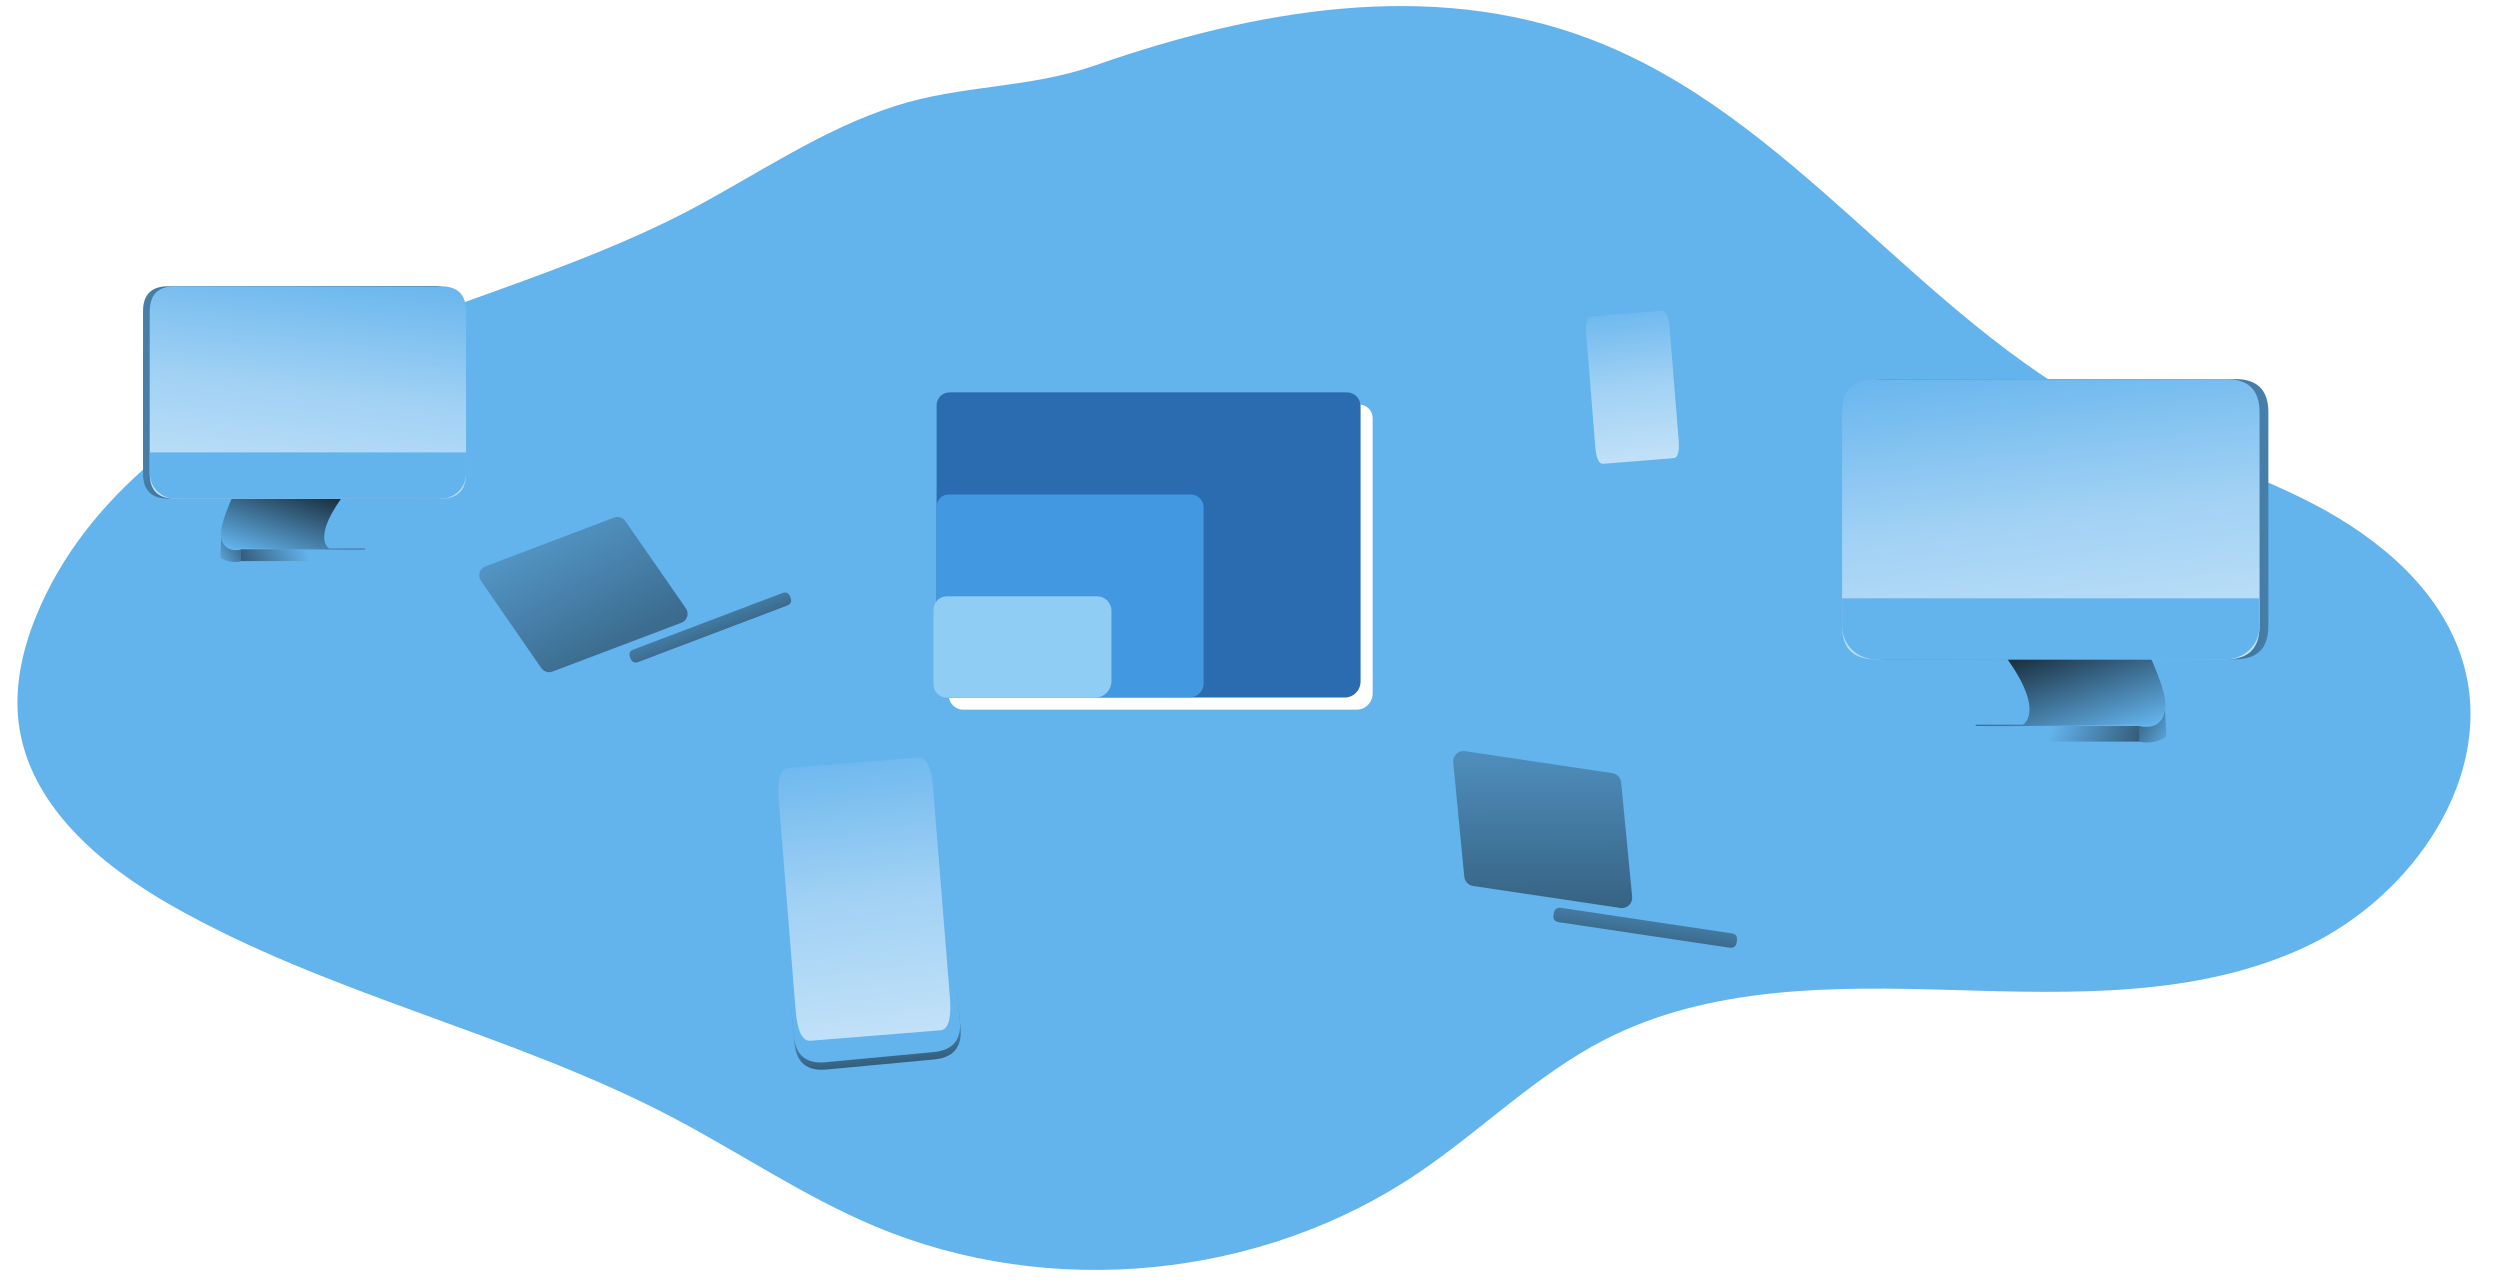 <?xml version="1.0" encoding="UTF-8" standalone="no"?>
<!DOCTYPE svg PUBLIC "-//W3C//DTD SVG 1.1//EN" "http://www.w3.org/Graphics/SVG/1.1/DTD/svg11.dtd">
<svg version="1.1" xmlns="http://www.w3.org/2000/svg" xmlns:xlink="http://www.w3.org/1999/xlink" preserveAspectRatio="xMidYMid meet" viewBox="9 46.066 409.978 213.169" width="1024" height="527.59"><defs><path d="M60.33 105.34C40.48 114.21 21.3 127.86 13.09 148.06C10.82 153.61 9.46 159.72 10.21 165.71C11.91 179.3 23.69 189.22 35.58 195.97C61.52 210.72 91.52 216.97 117.99 230.77C129.4 236.72 140.11 244.06 151.97 249.04C180.89 261.18 215.83 257.78 241.83 240.19C252.29 233.12 261.36 223.97 272.58 218.18C290.06 209.16 310.71 209.32 330.39 209.91C350.07 210.49 370.6 211.12 388.47 202.86C406.35 194.59 420.39 174.37 414.69 155.51C411.14 143.72 400.85 135.12 389.92 129.44C378.99 123.76 367.01 120.34 356.05 114.71C324.53 98.47 303.52 65.13 270.37 52.57C243.76 42.41 214.53 47.78 188.41 56.87C177.36 60.75 166.46 60.05 155.4 63.57C143.09 67.47 132.22 75.09 120.83 81.06C101.54 91.08 80.18 96.46 60.33 105.34Z" id="f1BfmPek0h"></path><path d="M101.28 156.18C101.28 139.87 144.52 127.11 199.73 127.11C254.94 127.11 298.17 139.88 298.17 156.18C298.17 172.47 254.93 185.25 199.73 185.25C144.52 185.25 101.28 172.48 101.28 156.18ZM103.91 156.18C103.91 170.5 147.79 182.62 199.73 182.62C251.67 182.62 295.54 170.51 295.54 156.18C295.54 141.84 251.65 129.75 199.73 129.75C147.79 129.75 103.91 141.85 103.91 156.18Z" id="b4WLtpFNd"></path><path d="M76.07 195.93C43.68 185.9 25.87 172.36 25.87 157.8C25.87 143.23 43.7 129.7 76.1 119.67C108 109.8 150.4 104.35 195.46 104.35C240.52 104.35 282.93 109.8 314.82 119.67C347.23 129.7 365.06 143.24 365.06 157.8C365.06 172.35 347.23 185.9 314.82 195.93C282.9 205.8 240.5 211.24 195.43 211.24C150.37 211.24 107.97 205.8 76.07 195.93ZM76.88 122.29C46.18 131.78 28.57 144.73 28.57 157.8C28.57 170.87 46.18 183.81 76.88 193.32C108.53 203.11 150.68 208.5 195.43 208.5C240.18 208.5 282.34 203.11 313.99 193.32C344.69 183.81 362.3 170.87 362.3 157.8C362.3 144.73 344.69 131.78 313.99 122.29C282.34 112.52 240.24 107.09 195.43 107.09C150.63 107.09 108.53 112.49 76.88 122.29Z" id="b82wcioAC"></path><path d="M361.83 168.84C361.83 168.84 334.64 169.34 334.11 168.84C333.57 168.33 333.96 166.82 334.06 166.24C334.06 166.23 334.08 166.16 334.11 166.04C338.77 166.04 341.36 166.04 341.88 166.04C341.88 166.04 345.55 164.1 339.54 155.49C334.48 148.21 353.55 147.88 359.78 147.97C360.97 147.97 361.72 147.97 361.72 147.97C361.72 147.97 368.54 161.6 367.52 165.56C366.49 169.53 362.97 168.18 361.83 168.84Z" id="a1A9xvOxuT"></path><path d="M239.46 101.02C239.46 116.68 239.46 156.29 239.46 171.99C239.46 176.03 236.23 179.3 232.24 179.3C216.73 179.3 177.71 179.3 162.27 179.3C158.07 179.3 154.65 175.85 154.65 171.58C154.65 155.96 154.65 116.54 154.65 100.84C154.65 96.76 157.92 93.45 161.96 93.45C177.46 93.45 216.51 93.45 231.98 93.45C236.11 93.45 239.46 96.84 239.46 101.02Z" id="c1qY4EpOB6"></path><path d="M229.65 161.51C216.14 161.51 178.06 161.51 164.51 161.51C163.19 161.51 162.12 160.42 162.12 159.09C162.12 149.47 162.12 122.83 162.12 113.16C162.12 111.97 163.08 111 164.26 111C177.86 111 216.44 111 230.03 111C231.27 111 232.29 112.02 232.29 113.29C232.29 122.93 232.29 149.27 232.29 158.84C232.29 160.31 231.11 161.51 229.65 161.51Z" id="b31OHdfHra"></path><path d="M206.31 130.03C206.31 136.31 206.31 152.93 206.31 159.19C206.31 160.44 205.31 161.45 204.08 161.45C195.69 161.45 172.76 161.45 164.37 161.45C163.14 161.45 162.14 160.44 162.14 159.19C162.14 152.93 162.14 136.2 162.14 129.89C162.14 128.8 163.01 127.91 164.09 127.91C172.54 127.91 195.8 127.91 204.22 127.91C205.37 127.91 206.31 128.86 206.31 130.03Z" id="cdBR8m8Sr"></path><path d="M191.06 147.16C191.06 150.03 191.06 155.96 191.06 158.76C191.06 160.29 189.84 161.53 188.33 161.53C182.99 161.53 169.23 161.53 163.77 161.53C162.58 161.53 161.61 160.55 161.61 159.35C161.61 156.43 161.61 149.88 161.61 146.97C161.61 145.75 162.59 144.76 163.8 144.76C169.25 144.76 183.28 144.76 188.7 144.76C190 144.76 191.06 145.83 191.06 147.16Z" id="f56sfvWj55"></path><path d="M358.57 166C358.57 166 341.33 166.34 334.03 166.21C334.03 166.19 334.05 166.12 334.08 166C338.74 166 341.33 166 341.85 166C341.85 166 345.52 164.06 339.51 155.45C334.45 148.17 353.52 147.84 359.75 147.93C361.69 152.12 365.03 159.94 364.29 162.79C363.32 166.74 359.71 165.36 358.57 166Z" id="bu78v46CY"></path><path d="M358.61 166C358.61 166 341.37 166.34 334.07 166.21C334.07 166.19 334.09 166.12 334.12 166C338.78 166 341.37 166 341.89 166C341.89 166 345.56 164.06 339.55 155.45C334.49 148.17 353.56 147.84 359.79 147.93C361.69 152.12 366.14 160.53 365.4 163.37C364.38 167.32 359.97 165.48 358.61 166Z" id="ahHAUYvTg"></path><linearGradient id="gradiente3DJPnyGKZ" gradientUnits="userSpaceOnUse" x1="351.9" y1="170" x2="343.97" y2="146.85"><stop style="stop-color: #000000;stop-opacity: 0" offset="0%"></stop><stop style="stop-color: #000000;stop-opacity: 1" offset="99%"></stop></linearGradient><path d="M377.05 108.81C380.7 108.81 382.52 110.63 382.52 114.28C382.52 135.53 382.52 147.34 382.52 149.7C382.52 153.34 380.7 155.17 377.05 155.17C342.17 155.17 322.79 155.17 318.91 155.17C315.27 155.17 313.45 153.34 313.45 149.7C313.45 128.45 313.45 116.64 313.45 114.28C313.45 110.63 315.27 108.81 318.91 108.81C353.8 108.81 373.18 108.81 377.05 108.81Z" id="c3GReLCjLl"></path><path d="M377.05 108.81C380.7 108.81 382.52 110.63 382.52 114.28C382.52 135.53 382.52 147.34 382.52 149.7C382.52 153.34 380.7 155.17 377.05 155.17C342.17 155.17 322.79 155.17 318.91 155.17C315.27 155.17 313.45 153.34 313.45 149.7C313.45 128.45 313.45 116.64 313.45 114.28C313.45 110.63 315.27 108.81 318.91 108.81C353.8 108.81 373.18 108.81 377.05 108.81Z" id="a1YcRBhIBb"></path><linearGradient id="gradientnmEHYcFdB" gradientUnits="userSpaceOnUse" x1="414.58" y1="129.53" x2="302.97" y2="133.64"><stop style="stop-color: #000000;stop-opacity: 0" offset="0%"></stop><stop style="stop-color: #000000;stop-opacity: 1" offset="99%"></stop></linearGradient><path d="M375.59 108.81C379.23 108.81 381.06 110.63 381.06 114.28C381.06 135.53 381.06 147.34 381.06 149.7C381.06 153.34 379.23 155.17 375.59 155.17C340.7 155.17 321.32 155.17 317.45 155.17C313.8 155.17 311.98 153.34 311.98 149.7C311.98 128.45 311.98 116.64 311.98 114.28C311.98 110.63 313.8 108.81 317.45 108.81C352.33 108.81 371.71 108.81 375.59 108.81Z" id="d2awOEfMs5"></path><path d="M375.59 108.81C379.23 108.81 381.06 110.63 381.06 114.28C381.06 135.53 381.06 147.34 381.06 149.7C381.06 153.34 379.23 155.17 375.59 155.17C340.7 155.17 321.32 155.17 317.45 155.17C313.8 155.17 311.98 153.34 311.98 149.7C311.98 128.45 311.98 116.64 311.98 114.28C311.98 110.63 313.8 108.81 317.45 108.81C352.33 108.81 371.71 108.81 375.59 108.81Z" id="jmZCNIz5i"></path><linearGradient id="gradientacMuhPxP9" gradientUnits="userSpaceOnUse" x1="342.79" y1="100.9" x2="353.94" y2="193.89"><stop style="stop-color: #ffffff;stop-opacity: 0" offset="2%"></stop><stop style="stop-color: #ffffff;stop-opacity: 0.39" offset="32%"></stop><stop style="stop-color: #ffffff;stop-opacity: 0.68" offset="68%"></stop><stop style="stop-color: #ffffff;stop-opacity: 1" offset="100%"></stop></linearGradient><path d="M381.01 145.09C381.04 147.85 381.05 149.38 381.06 149.69C381.06 152.71 378.61 155.16 375.59 155.16C375.59 155.16 375.58 155.16 375.58 155.16C369.77 155.16 323.26 155.16 317.45 155.16C314.43 155.16 311.98 152.71 311.98 149.69C311.98 149.38 311.98 147.85 311.98 145.09L381.01 145.09Z" id="b4lYf5PUkT"></path><path d="M361.19 166.22C361.19 166.22 361.19 166.22 361.19 166.22C361.19 167.77 361.19 168.63 361.19 168.8C361.19 168.8 361.19 168.8 361.19 168.8C344.92 168.8 335.89 168.8 334.08 168.8C334.08 168.8 334.08 168.8 334.08 168.8C334.08 167.25 334.08 166.4 334.08 166.22C334.08 166.22 334.08 166.22 334.08 166.22C350.34 166.22 359.38 166.22 361.19 166.22Z" id="d1mgKJTBPE"></path><linearGradient id="gradientb7AL3D9zzr" gradientUnits="userSpaceOnUse" x1="346.5" y1="167.09" x2="374.14" y2="177.43"><stop style="stop-color: #000000;stop-opacity: 0" offset="0%"></stop><stop style="stop-color: #000000;stop-opacity: 1" offset="99%"></stop></linearGradient><path d="M365.66 167.98C364.34 168.86 362.73 169.15 361.19 168.8C361.19 168.54 361.19 166.47 361.19 166.22C361.19 166.22 365.03 167.32 365.4 163.37C365.45 164.29 365.63 167.52 365.66 167.98Z" id="a3yZNuPEJU"></path><linearGradient id="gradientf1mBb3MLYJ" gradientUnits="userSpaceOnUse" x1="367.15" y1="168.46" x2="353.73" y2="160.18"><stop style="stop-color: #000000;stop-opacity: 0" offset="0%"></stop><stop style="stop-color: #000000;stop-opacity: 1" offset="99%"></stop></linearGradient><path d="M46.49 138.92C46.49 138.92 67.11 139.3 67.5 138.92C67.89 138.54 67.61 137.39 67.5 136.98C67.51 136.93 67.51 136.88 67.5 136.83C66.91 136.83 62.2 136.83 61.61 136.83C61.61 136.83 58.83 135.39 63.39 128.83C67.27 123.32 52.76 123.06 48.04 123.13C47.14 123.13 46.6 123.13 46.6 123.13C46.6 123.13 41.4 133.46 42.15 136.46C42.94 139.46 45.62 138.43 46.49 138.92Z" id="d2mkFTagzr"></path><path d="M48.94 136.8C48.94 136.8 62.01 137.06 67.53 136.95C67.54 136.9 67.54 136.85 67.53 136.8C66.94 136.8 62.2 136.8 61.61 136.8C61.61 136.8 58.83 135.36 63.39 128.8C67.27 123.29 52.76 123.04 48.04 123.1C46.57 126.27 44.04 132.2 44.61 134.36C45.37 137.36 48.07 136.31 48.94 136.8Z" id="d4WiwJsIj"></path><path d="M48.94 136.85C48.94 136.85 62.01 137.1 67.53 137C67.54 136.95 67.54 136.9 67.53 136.85C66.94 136.85 62.2 136.85 61.61 136.85C61.61 136.85 58.83 135.41 63.39 128.85C67.27 123.34 52.76 123.08 48.04 123.15C46.57 126.27 43.2 132.65 43.76 134.85C44.53 137.85 47.9 136.45 48.94 136.85Z" id="bk4H4vM6s"></path><linearGradient id="gradientaGKUJoK2D" gradientUnits="userSpaceOnUse" x1="54" y1="139.83" x2="60" y2="122.29"><stop style="stop-color: #000000;stop-opacity: 0" offset="0%"></stop><stop style="stop-color: #000000;stop-opacity: 1" offset="99%"></stop></linearGradient><path d="M79 93.45C81.76 93.45 83.15 94.83 83.15 97.6C83.15 113.7 83.15 122.64 83.15 124.43C83.15 127.2 81.76 128.58 79 128.58C52.56 128.58 37.87 128.58 34.94 128.58C32.17 128.58 30.79 127.2 30.79 124.43C30.79 108.33 30.79 99.38 30.79 97.6C30.79 94.83 32.17 93.45 34.94 93.45C61.37 93.45 76.06 93.45 79 93.45Z" id="a1s5N9lnHy"></path><path d="M79 93.45C81.76 93.45 83.15 94.83 83.15 97.6C83.15 113.7 83.15 122.64 83.15 124.43C83.15 127.2 81.76 128.58 79 128.58C52.56 128.58 37.87 128.58 34.94 128.58C32.17 128.58 30.79 127.2 30.79 124.43C30.79 108.33 30.79 99.38 30.79 97.6C30.79 94.83 32.17 93.45 34.94 93.45C61.37 93.45 76.06 93.45 79 93.45Z" id="e1fCDfcDQx"></path><linearGradient id="gradientc2WhraLPi" gradientUnits="userSpaceOnUse" x1="6.49" y1="109.16" x2="91.09" y2="112.27"><stop style="stop-color: #000000;stop-opacity: 0" offset="0%"></stop><stop style="stop-color: #000000;stop-opacity: 1" offset="99%"></stop></linearGradient><path d="M80.11 93.45C82.87 93.45 84.25 94.83 84.25 97.6C84.25 113.7 84.25 122.64 84.25 124.43C84.25 127.2 82.87 128.58 80.11 128.58C53.67 128.58 38.98 128.58 36.04 128.58C33.28 128.58 31.9 127.2 31.9 124.43C31.9 108.33 31.9 99.38 31.9 97.6C31.9 94.83 33.28 93.45 36.04 93.45C62.48 93.45 77.17 93.45 80.11 93.45Z" id="d14blOtz9u"></path><path d="M80.11 93.45C82.87 93.45 84.25 94.83 84.25 97.6C84.25 113.7 84.25 122.64 84.25 124.43C84.25 127.2 82.87 128.58 80.11 128.58C53.67 128.58 38.98 128.58 36.04 128.58C33.28 128.58 31.9 127.2 31.9 124.43C31.9 108.33 31.9 99.38 31.9 97.6C31.9 94.83 33.28 93.45 36.04 93.45C62.48 93.45 77.17 93.45 80.11 93.45Z" id="b96O4p1Nj"></path><linearGradient id="gradientd4ZqQRds8e" gradientUnits="userSpaceOnUse" x1="60.9" y1="87.45" x2="52.45" y2="157.93"><stop style="stop-color: #ffffff;stop-opacity: 0" offset="2%"></stop><stop style="stop-color: #ffffff;stop-opacity: 0.39" offset="32%"></stop><stop style="stop-color: #ffffff;stop-opacity: 0.68" offset="68%"></stop><stop style="stop-color: #ffffff;stop-opacity: 1" offset="100%"></stop></linearGradient><path d="M31.93 120.94C31.93 123.04 31.93 124.2 31.93 124.43C31.93 126.72 33.78 128.58 36.07 128.58C36.07 128.58 36.07 128.58 36.07 128.58C40.48 128.58 75.7 128.58 80.11 128.58C82.4 128.58 84.25 126.72 84.25 124.43C84.25 124.43 84.25 124.43 84.25 124.43C84.25 124.2 84.25 123.04 84.25 120.94L31.93 120.94Z" id="d1AMTpX8nN"></path><path d="M46.96 138.92C46.96 138.92 46.96 138.92 46.96 138.92C46.96 137.75 46.96 137.1 46.96 136.97C46.96 136.97 46.96 136.97 46.96 136.97C59.28 136.97 66.13 136.97 67.5 136.97C67.5 136.97 67.5 136.97 67.5 136.97C67.5 138.14 67.5 138.79 67.5 138.92C67.5 138.92 67.5 138.92 67.5 138.92C55.18 138.92 48.33 138.92 46.96 138.92Z" id="b3lAg5qE1N"></path><linearGradient id="gradienta24S9KanKe" gradientUnits="userSpaceOnUse" x1="58.09" y1="137.62" x2="37.14" y2="145.46"><stop style="stop-color: #000000;stop-opacity: 0" offset="0%"></stop><stop style="stop-color: #000000;stop-opacity: 1" offset="99%"></stop></linearGradient><path d="M43.57 138.35C44.56 139.01 45.79 139.24 46.96 138.97C46.96 138.77 46.96 137.22 46.96 137.03C46.96 137.03 44.03 137.77 43.76 134.85C43.72 135.55 43.59 138 43.57 138.35Z" id="f8rYcA8JP"></path><linearGradient id="gradientb899OC5nr" gradientUnits="userSpaceOnUse" x1="42.43" y1="138.66" x2="52.61" y2="132.39"><stop style="stop-color: #000000;stop-opacity: 0" offset="0%"></stop><stop style="stop-color: #000000;stop-opacity: 1" offset="99%"></stop></linearGradient><path d="M249.64 194.8C248.75 194.66 248.06 193.93 247.99 193.03C247.79 190.85 246.24 173.38 246.05 171.19C245.94 170.12 246.72 169.17 247.79 169.07C247.95 169.05 248.12 169.06 248.28 169.08C250.97 169.49 272.49 172.7 275.18 173.1C276.08 173.23 276.78 173.97 276.85 174.88C277.04 177.06 278.55 194.51 278.74 196.69C278.85 197.76 278.07 198.71 277.01 198.82C276.84 198.84 276.67 198.83 276.51 198.81C271.13 198 252.33 195.2 249.64 194.8Z" id="b10gukLFtA"></path><path d="M250.95 192.7C250.15 192.59 249.54 191.95 249.45 191.16C249.26 189.26 247.8 174.1 247.62 172.2C247.55 171.25 248.26 170.43 249.21 170.36C249.35 170.35 249.49 170.36 249.63 170.39C252.06 170.75 271.48 173.65 273.9 174.01C274.7 174.11 275.32 174.75 275.41 175.55C275.59 177.45 277.05 192.62 277.24 194.51C277.3 195.46 276.6 196.28 275.66 196.34C275.51 196.35 275.37 196.35 275.23 196.32C270.37 195.6 253.38 193.06 250.95 192.7Z" id="f5RYVSs11W"></path><linearGradient id="gradientd3Ot7zn6r" gradientUnits="userSpaceOnUse" x1="262.36" y1="148.56" x2="262.65" y2="256.11"><stop style="stop-color: #000000;stop-opacity: 0" offset="0%"></stop><stop style="stop-color: #000000;stop-opacity: 1" offset="99%"></stop></linearGradient><path d="M285.44 199.47C286.09 199.57 286.54 200.18 286.44 200.83C286.44 200.83 286.44 200.83 286.44 200.83C286.44 200.83 286.44 200.83 286.44 200.83C286.34 201.48 285.73 201.93 285.08 201.83C285.08 201.83 285.08 201.83 285.08 201.83C281.58 201.31 253.54 197.12 250.03 196.59C249.38 196.5 248.94 195.9 249.03 195.25C249.03 195.25 249.03 195.25 249.03 195.25C249.12 194.6 249.72 194.14 250.36 194.23C250.37 194.23 250.38 194.23 250.38 194.23C257.39 195.28 281.93 198.95 285.44 199.47Z" id="cm7w4Nmg6"></path><path d="M293.67 200.58C294.38 200.69 294.68 201.1 294.57 201.81C294.55 201.95 294.54 202.03 294.54 202.05C294.43 202.76 294.02 203.06 293.31 202.95C276.4 200.43 267 199.02 265.13 198.74C264.42 198.63 264.11 198.23 264.22 197.52C264.24 197.37 264.25 197.29 264.26 197.28C264.36 196.57 264.77 196.26 265.48 196.37C282.39 198.9 291.79 200.3 293.67 200.58Z" id="c140pd3MtC"></path><path d="M293.67 200.53C294.38 200.63 294.68 201.04 294.57 201.75C294.55 201.9 294.54 201.98 294.54 201.99C294.43 202.7 294.02 203 293.31 202.9C276.4 200.37 267 198.97 265.13 198.69C264.42 198.58 264.11 198.17 264.22 197.46C264.24 197.32 264.25 197.24 264.26 197.22C264.36 196.51 264.77 196.21 265.48 196.31C282.39 198.84 291.79 200.25 293.67 200.53Z" id="lzoqgLIW1"></path><linearGradient id="gradientb4FxjVeKyE" gradientUnits="userSpaceOnUse" x1="280.9" y1="188.6" x2="276.62" y2="219.79"><stop style="stop-color: #000000;stop-opacity: 0" offset="0%"></stop><stop style="stop-color: #000000;stop-opacity: 1" offset="99%"></stop></linearGradient><path d="M98.52 159.47C97.74 159.77 96.86 159.49 96.39 158.8C95.25 157.12 86.12 143.72 84.98 142.05C84.42 141.22 84.63 140.1 85.45 139.54C85.57 139.46 85.7 139.39 85.84 139.34C88.18 138.45 106.97 131.33 109.31 130.44C110.1 130.15 110.98 130.43 111.46 131.12C112.6 132.8 121.69 146.18 122.83 147.85C123.4 148.69 123.19 149.82 122.35 150.39C122.24 150.47 122.12 150.53 122 150.58C117.3 152.36 100.86 158.58 98.52 159.47Z" id="cubsYbyyr"></path><path d="M98.63 157.18C97.93 157.49 97.12 157.25 96.69 156.62C95.69 155.18 87.7 143.6 86.7 142.15C86.21 141.43 86.4 140.46 87.12 139.97C87.24 139.89 87.36 139.83 87.5 139.78C89.61 138.98 106.56 132.56 108.68 131.75C109.38 131.47 110.19 131.7 110.62 132.32C111.63 133.76 119.65 145.34 120.66 146.79C121.13 147.52 120.93 148.5 120.19 148.98C120.08 149.05 119.95 149.11 119.82 149.15C115.58 150.76 100.75 156.38 98.63 157.18Z" id="aibmPr4pw"></path><linearGradient id="gradienta11RzLVqAV" gradientUnits="userSpaceOnUse" x1="88.29" y1="120.02" x2="136.86" y2="206.91"><stop style="stop-color: #000000;stop-opacity: 0" offset="0%"></stop><stop style="stop-color: #000000;stop-opacity: 1" offset="99%"></stop></linearGradient><path d="M129.18 147.03C129.75 146.81 130.39 147.1 130.61 147.67C130.61 147.67 130.61 147.67 130.61 147.67C130.82 148.25 130.53 148.88 129.96 149.1C126.9 150.26 102.41 159.54 99.34 160.7C98.78 160.93 98.14 160.66 97.91 160.1C97.91 160.09 97.91 160.08 97.9 160.07C97.9 160.07 97.9 160.07 97.9 160.07C97.68 159.51 97.95 158.87 98.51 158.65C98.53 158.64 98.55 158.64 98.56 158.63C104.68 156.31 126.12 148.19 129.18 147.03Z" id="c15vAyLfju"></path><path d="M136.59 144.22C137.21 143.98 137.64 144.18 137.88 144.8C137.92 144.92 137.95 144.99 137.95 145C138.19 145.62 138 146.05 137.37 146.29C122.6 151.89 114.4 154.99 112.76 155.62C112.13 155.85 111.7 155.66 111.47 155.03C111.42 154.91 111.4 154.85 111.39 154.83C111.15 154.21 111.35 153.78 111.97 153.55C126.74 147.95 134.95 144.84 136.59 144.22Z" id="a1G3EGMYwZ"></path><path d="M136.59 144.22C137.21 143.98 137.64 144.18 137.88 144.8C137.92 144.92 137.95 144.99 137.95 145C138.19 145.62 138 146.05 137.37 146.29C122.6 151.89 114.4 154.99 112.76 155.62C112.13 155.85 111.7 155.66 111.47 155.03C111.42 154.91 111.4 154.85 111.39 154.83C111.15 154.21 111.35 153.78 111.97 153.55C126.74 147.95 134.95 144.84 136.59 144.22Z" id="f3tWtnSP83"></path><linearGradient id="gradientb5PTLtVtLW" gradientUnits="userSpaceOnUse" x1="120.91" y1="140.37" x2="131.55" y2="167.45"><stop style="stop-color: #000000;stop-opacity: 0" offset="0%"></stop><stop style="stop-color: #000000;stop-opacity: 1" offset="99%"></stop></linearGradient><path d="M156.55 166.67C159.78 166.37 161.55 167.83 161.85 171.06C164.39 198.09 165.8 213.1 166.08 216.1C166.39 219.33 164.92 221.1 161.7 221.4C151.02 222.4 145.09 222.96 143.9 223.07C140.67 223.38 138.91 221.91 138.6 218.69C136.06 191.66 134.65 176.65 134.37 173.64C134.06 170.42 135.53 168.65 138.76 168.35C149.43 167.34 155.37 166.78 156.55 166.67Z" id="cm1AFjBfz"></path><path d="M156.55 166.67C159.78 166.37 161.55 167.83 161.85 171.06C164.39 198.09 165.8 213.1 166.08 216.1C166.39 219.33 164.92 221.1 161.7 221.4C151.02 222.4 145.09 222.96 143.9 223.07C140.67 223.38 138.91 221.91 138.6 218.69C136.06 191.66 134.65 176.65 134.37 173.64C134.06 170.42 135.53 168.65 138.76 168.35C149.43 167.34 155.37 166.78 156.55 166.67Z" id="ebmyjl0xL"></path><linearGradient id="gradientb7LsjGoFKN" gradientUnits="userSpaceOnUse" x1="151.82" y1="210.35" x2="154.45" y2="235.79"><stop style="stop-color: #000000;stop-opacity: 0" offset="0%"></stop><stop style="stop-color: #000000;stop-opacity: 1" offset="99%"></stop></linearGradient><path d="M156.6 166.61C159.79 166.31 161.54 167.76 161.84 170.95C164.32 197.34 165.7 212 165.97 214.94C166.27 218.13 164.83 219.88 161.63 220.18C150.89 221.19 144.93 221.75 143.73 221.86C140.54 222.16 138.79 220.71 138.49 217.52C136.01 191.13 134.63 176.47 134.36 173.54C134.06 170.34 135.5 168.6 138.7 168.3C149.44 167.29 155.41 166.73 156.6 166.61Z" id="bdLRGqgMN"></path><path d="M159.1 171.44C160.45 171.33 161.27 173.05 161.55 176.6C163.21 197.3 164.14 208.79 164.32 211.09C164.61 214.64 164.08 216.47 162.73 216.58C149.83 217.62 142.66 218.19 141.23 218.31C139.88 218.41 139.07 216.69 138.78 213.15C137.12 192.45 136.19 180.95 136.01 178.65C135.72 175.1 136.26 173.27 137.6 173.17C150.5 172.13 157.67 171.55 159.1 171.44Z" id="a1ZAHtELuC"></path><linearGradient id="gradientb2sUznsFR" gradientUnits="userSpaceOnUse" x1="146.36" y1="164.71" x2="157.75" y2="254.93"><stop style="stop-color: #ffffff;stop-opacity: 0" offset="2%"></stop><stop style="stop-color: #ffffff;stop-opacity: 0.39" offset="32%"></stop><stop style="stop-color: #ffffff;stop-opacity: 0.68" offset="68%"></stop><stop style="stop-color: #ffffff;stop-opacity: 1" offset="100%"></stop></linearGradient><path d="M280.76 94.9C282.48 94.73 283.43 95.52 283.59 97.24C284.93 111.5 285.67 119.41 285.82 121C285.99 122.72 285.2 123.67 283.48 123.83C277.68 124.37 274.45 124.68 273.81 124.74C272.08 124.9 271.14 124.12 270.98 122.39C269.64 108.14 268.89 100.22 268.75 98.64C268.58 96.91 269.36 95.97 271.09 95.81C276.89 95.26 280.11 94.96 280.76 94.9Z" id="fbTFwR8OW"></path><path d="M282.11 97.5C282.84 97.44 283.28 98.37 283.43 100.29C284.33 111.47 284.83 117.68 284.93 118.92C285.09 120.84 284.8 121.83 284.07 121.89C277.1 122.45 273.23 122.76 272.46 122.82C271.73 122.88 271.29 121.95 271.13 120.03C270.24 108.85 269.74 102.64 269.64 101.4C269.48 99.48 269.77 98.49 270.5 98.44C277.47 97.88 281.34 97.56 282.11 97.5Z" id="aBeyGJSJo"></path><linearGradient id="gradientc6ngKD9rnH" gradientUnits="userSpaceOnUse" x1="275.23" y1="93.87" x2="281.38" y2="142.6"><stop style="stop-color: #ffffff;stop-opacity: 0" offset="2%"></stop><stop style="stop-color: #ffffff;stop-opacity: 0.39" offset="32%"></stop><stop style="stop-color: #ffffff;stop-opacity: 0.68" offset="68%"></stop><stop style="stop-color: #ffffff;stop-opacity: 1" offset="100%"></stop></linearGradient></defs><g><g><use xlink:href="#f1BfmPek0h" opacity="0.15" fill="#63b3ed" fill-opacity="1"></use><g><use xlink:href="#f1BfmPek0h" opacity="0.15" fill-opacity="0" stroke="#000000" stroke-width="1" stroke-opacity="0"></use></g></g><g><use xlink:href="#b4WLtpFNd" opacity="1" fill="#63b3ed" fill-opacity="1"></use><g><use xlink:href="#b4WLtpFNd" opacity="1" fill-opacity="0" stroke="#000000" stroke-width="1" stroke-opacity="0"></use></g></g><g><use xlink:href="#b82wcioAC" opacity="1" fill="#63b3ed" fill-opacity="1"></use><g><use xlink:href="#b82wcioAC" opacity="1" fill-opacity="0" stroke="#000000" stroke-width="1" stroke-opacity="0"></use></g></g><g><use xlink:href="#a1A9xvOxuT" opacity="1" fill="#63b3ed" fill-opacity="1"></use><g><use xlink:href="#a1A9xvOxuT" opacity="1" fill-opacity="0" stroke="#000000" stroke-width="1" stroke-opacity="0"></use></g></g><g><use xlink:href="#c1qY4EpOB6" opacity="1" fill="#ffffff" fill-opacity="0"></use><g><use xlink:href="#c1qY4EpOB6" opacity="1" fill-opacity="0" stroke="#000000" stroke-width="1" stroke-opacity="0"></use></g></g><g><g><filter id="shadow14852976" x="151.12" y="100" width="94.16" height="74.51" filterUnits="userSpaceOnUse" primitiveUnits="userSpaceOnUse"><feFlood></feFlood><feComposite in2="SourceAlpha" operator="in"></feComposite><feGaussianBlur stdDeviation="1.41"></feGaussianBlur><feOffset dx="2" dy="2" result="afterOffset"></feOffset><feFlood flood-color="#ffffff" flood-opacity="1"></feFlood><feComposite in2="afterOffset" operator="in"></feComposite><feMorphology operator="dilate" radius="0"></feMorphology><feComposite in2="SourceAlpha" operator="out"></feComposite></filter><path d="M229.65 161.51C216.14 161.51 178.06 161.51 164.51 161.51C163.19 161.51 162.12 160.42 162.12 159.09C162.12 149.47 162.12 122.83 162.12 113.16C162.12 111.97 163.08 111 164.26 111C177.86 111 216.44 111 230.03 111C231.27 111 232.29 112.02 232.29 113.29C232.29 122.93 232.29 149.27 232.29 158.84C232.29 160.31 231.11 161.51 229.65 161.51Z" id="aEGHni9t" fill="white" fill-opacity="1" filter="url(#shadow14852976)"></path></g><use xlink:href="#b31OHdfHra" opacity="1" fill="#2b6cb0" fill-opacity="1"></use><g><use xlink:href="#b31OHdfHra" opacity="1" fill-opacity="0" stroke="#000000" stroke-width="1" stroke-opacity="0"></use></g></g><g><use xlink:href="#cdBR8m8Sr" opacity="1" fill="#4299e1" fill-opacity="1"></use><g><use xlink:href="#cdBR8m8Sr" opacity="1" fill-opacity="0" stroke="#000000" stroke-width="1" stroke-opacity="0"></use></g></g><g><use xlink:href="#f56sfvWj55" opacity="1" fill="#90cdf4" fill-opacity="1"></use><g><use xlink:href="#f56sfvWj55" opacity="1" fill-opacity="0" stroke="#000000" stroke-width="1" stroke-opacity="0"></use></g></g><g><use xlink:href="#bu78v46CY" opacity="1" fill="#63b3ed" fill-opacity="1"></use><g><use xlink:href="#bu78v46CY" opacity="1" fill-opacity="0" stroke="#000000" stroke-width="1" stroke-opacity="0"></use></g></g><g><use xlink:href="#ahHAUYvTg" opacity="1" fill="url(#gradiente3DJPnyGKZ)"></use><g><use xlink:href="#ahHAUYvTg" opacity="1" fill-opacity="0" stroke="#000000" stroke-width="1" stroke-opacity="0"></use></g></g><g><use xlink:href="#c3GReLCjLl" opacity="1" fill="#63b3ed" fill-opacity="1"></use><g><use xlink:href="#c3GReLCjLl" opacity="1" fill-opacity="0" stroke="#000000" stroke-width="1" stroke-opacity="0"></use></g></g><g><use xlink:href="#a1YcRBhIBb" opacity="1" fill="url(#gradientnmEHYcFdB)"></use><g><use xlink:href="#a1YcRBhIBb" opacity="1" fill-opacity="0" stroke="#000000" stroke-width="1" stroke-opacity="0"></use></g></g><g><use xlink:href="#d2awOEfMs5" opacity="1" fill="#63b3ed" fill-opacity="1"></use><g><use xlink:href="#d2awOEfMs5" opacity="1" fill-opacity="0" stroke="#000000" stroke-width="1" stroke-opacity="0"></use></g></g><g><use xlink:href="#jmZCNIz5i" opacity="1" fill="url(#gradientacMuhPxP9)"></use><g><use xlink:href="#jmZCNIz5i" opacity="1" fill-opacity="0" stroke="#000000" stroke-width="1" stroke-opacity="0"></use></g></g><g><use xlink:href="#b4lYf5PUkT" opacity="1" fill="#63b3ed" fill-opacity="1"></use><g><use xlink:href="#b4lYf5PUkT" opacity="1" fill-opacity="0" stroke="#000000" stroke-width="1" stroke-opacity="0"></use></g></g><g><use xlink:href="#d1mgKJTBPE" opacity="1" fill="url(#gradientb7AL3D9zzr)"></use><g><use xlink:href="#d1mgKJTBPE" opacity="1" fill-opacity="0" stroke="#000000" stroke-width="1" stroke-opacity="0"></use></g></g><g><use xlink:href="#a3yZNuPEJU" opacity="1" fill="url(#gradientf1mBb3MLYJ)"></use><g><use xlink:href="#a3yZNuPEJU" opacity="1" fill-opacity="0" stroke="#000000" stroke-width="1" stroke-opacity="0"></use></g></g><g><use xlink:href="#d2mkFTagzr" opacity="1" fill="#63b3ed" fill-opacity="1"></use><g><use xlink:href="#d2mkFTagzr" opacity="1" fill-opacity="0" stroke="#000000" stroke-width="1" stroke-opacity="0"></use></g></g><g><use xlink:href="#d4WiwJsIj" opacity="1" fill="#63b3ed" fill-opacity="1"></use><g><use xlink:href="#d4WiwJsIj" opacity="1" fill-opacity="0" stroke="#000000" stroke-width="1" stroke-opacity="0"></use></g></g><g><use xlink:href="#bk4H4vM6s" opacity="1" fill="url(#gradientaGKUJoK2D)"></use><g><use xlink:href="#bk4H4vM6s" opacity="1" fill-opacity="0" stroke="#000000" stroke-width="1" stroke-opacity="0"></use></g></g><g><use xlink:href="#a1s5N9lnHy" opacity="1" fill="#63b3ed" fill-opacity="1"></use><g><use xlink:href="#a1s5N9lnHy" opacity="1" fill-opacity="0" stroke="#000000" stroke-width="1" stroke-opacity="0"></use></g></g><g><use xlink:href="#e1fCDfcDQx" opacity="1" fill="url(#gradientc2WhraLPi)"></use><g><use xlink:href="#e1fCDfcDQx" opacity="1" fill-opacity="0" stroke="#000000" stroke-width="1" stroke-opacity="0"></use></g></g><g><use xlink:href="#d14blOtz9u" opacity="1" fill="#63b3ed" fill-opacity="1"></use><g><use xlink:href="#d14blOtz9u" opacity="1" fill-opacity="0" stroke="#000000" stroke-width="1" stroke-opacity="0"></use></g></g><g><use xlink:href="#b96O4p1Nj" opacity="1" fill="url(#gradientd4ZqQRds8e)"></use><g><use xlink:href="#b96O4p1Nj" opacity="1" fill-opacity="0" stroke="#000000" stroke-width="1" stroke-opacity="0"></use></g></g><g><use xlink:href="#d1AMTpX8nN" opacity="1" fill="#63b3ed" fill-opacity="1"></use><g><use xlink:href="#d1AMTpX8nN" opacity="1" fill-opacity="0" stroke="#000000" stroke-width="1" stroke-opacity="0"></use></g></g><g><use xlink:href="#b3lAg5qE1N" opacity="1" fill="url(#gradienta24S9KanKe)"></use><g><use xlink:href="#b3lAg5qE1N" opacity="1" fill-opacity="0" stroke="#000000" stroke-width="1" stroke-opacity="0"></use></g></g><g><use xlink:href="#f8rYcA8JP" opacity="1" fill="url(#gradientb899OC5nr)"></use><g><use xlink:href="#f8rYcA8JP" opacity="1" fill-opacity="0" stroke="#000000" stroke-width="1" stroke-opacity="0"></use></g></g><g><use xlink:href="#b10gukLFtA" opacity="1" fill="#63b3ed" fill-opacity="1"></use><g><use xlink:href="#b10gukLFtA" opacity="1" fill-opacity="0" stroke="#000000" stroke-width="1" stroke-opacity="0"></use></g></g><g><use xlink:href="#f5RYVSs11W" opacity="1" fill="url(#gradientd3Ot7zn6r)"></use><g><use xlink:href="#f5RYVSs11W" opacity="1" fill-opacity="0" stroke="#000000" stroke-width="1" stroke-opacity="0"></use></g></g><g><use xlink:href="#cm7w4Nmg6" opacity="1" fill="#63b3ed" fill-opacity="1"></use><g><use xlink:href="#cm7w4Nmg6" opacity="1" fill-opacity="0" stroke="#000000" stroke-width="1" stroke-opacity="0"></use></g></g><g><use xlink:href="#c140pd3MtC" opacity="1" fill="#63b3ed" fill-opacity="1"></use><g><use xlink:href="#c140pd3MtC" opacity="1" fill-opacity="0" stroke="#000000" stroke-width="1" stroke-opacity="0"></use></g></g><g><use xlink:href="#lzoqgLIW1" opacity="1" fill="url(#gradientb4FxjVeKyE)"></use><g><use xlink:href="#lzoqgLIW1" opacity="1" fill-opacity="0" stroke="#000000" stroke-width="1" stroke-opacity="0"></use></g></g><g><use xlink:href="#cubsYbyyr" opacity="1" fill="#63b3ed" fill-opacity="1"></use><g><use xlink:href="#cubsYbyyr" opacity="1" fill-opacity="0" stroke="#000000" stroke-width="1" stroke-opacity="0"></use></g></g><g><use xlink:href="#aibmPr4pw" opacity="1" fill="url(#gradienta11RzLVqAV)"></use><g><use xlink:href="#aibmPr4pw" opacity="1" fill-opacity="0" stroke="#000000" stroke-width="1" stroke-opacity="0"></use></g></g><g><use xlink:href="#c15vAyLfju" opacity="1" fill="#63b3ed" fill-opacity="1"></use><g><use xlink:href="#c15vAyLfju" opacity="1" fill-opacity="0" stroke="#000000" stroke-width="1" stroke-opacity="0"></use></g></g><g><use xlink:href="#a1G3EGMYwZ" opacity="1" fill="#63b3ed" fill-opacity="1"></use><g><use xlink:href="#a1G3EGMYwZ" opacity="1" fill-opacity="0" stroke="#000000" stroke-width="1" stroke-opacity="0"></use></g></g><g><use xlink:href="#f3tWtnSP83" opacity="1" fill="url(#gradientb5PTLtVtLW)"></use><g><use xlink:href="#f3tWtnSP83" opacity="1" fill-opacity="0" stroke="#000000" stroke-width="1" stroke-opacity="0"></use></g></g><g><use xlink:href="#cm1AFjBfz" opacity="1" fill="#63b3ed" fill-opacity="1"></use><g><use xlink:href="#cm1AFjBfz" opacity="1" fill-opacity="0" stroke="#000000" stroke-width="1" stroke-opacity="0"></use></g></g><g><use xlink:href="#ebmyjl0xL" opacity="1" fill="url(#gradientb7LsjGoFKN)"></use><g><use xlink:href="#ebmyjl0xL" opacity="1" fill-opacity="0" stroke="#000000" stroke-width="1" stroke-opacity="0"></use></g></g><g><use xlink:href="#bdLRGqgMN" opacity="1" fill="#63b3ed" fill-opacity="1"></use><g><use xlink:href="#bdLRGqgMN" opacity="1" fill-opacity="0" stroke="#000000" stroke-width="1" stroke-opacity="0"></use></g></g><g><use xlink:href="#a1ZAHtELuC" opacity="1" fill="url(#gradientb2sUznsFR)"></use><g><use xlink:href="#a1ZAHtELuC" opacity="1" fill-opacity="0" stroke="#000000" stroke-width="1" stroke-opacity="0"></use></g></g><g><use xlink:href="#fbTFwR8OW" opacity="1" fill="#63b3ed" fill-opacity="1"></use><g><use xlink:href="#fbTFwR8OW" opacity="1" fill-opacity="0" stroke="#000000" stroke-width="1" stroke-opacity="0"></use></g></g><g><use xlink:href="#aBeyGJSJo" opacity="1" fill="url(#gradientc6ngKD9rnH)"></use><g><use xlink:href="#aBeyGJSJo" opacity="1" fill-opacity="0" stroke="#000000" stroke-width="1" stroke-opacity="0"></use></g></g></g></svg>